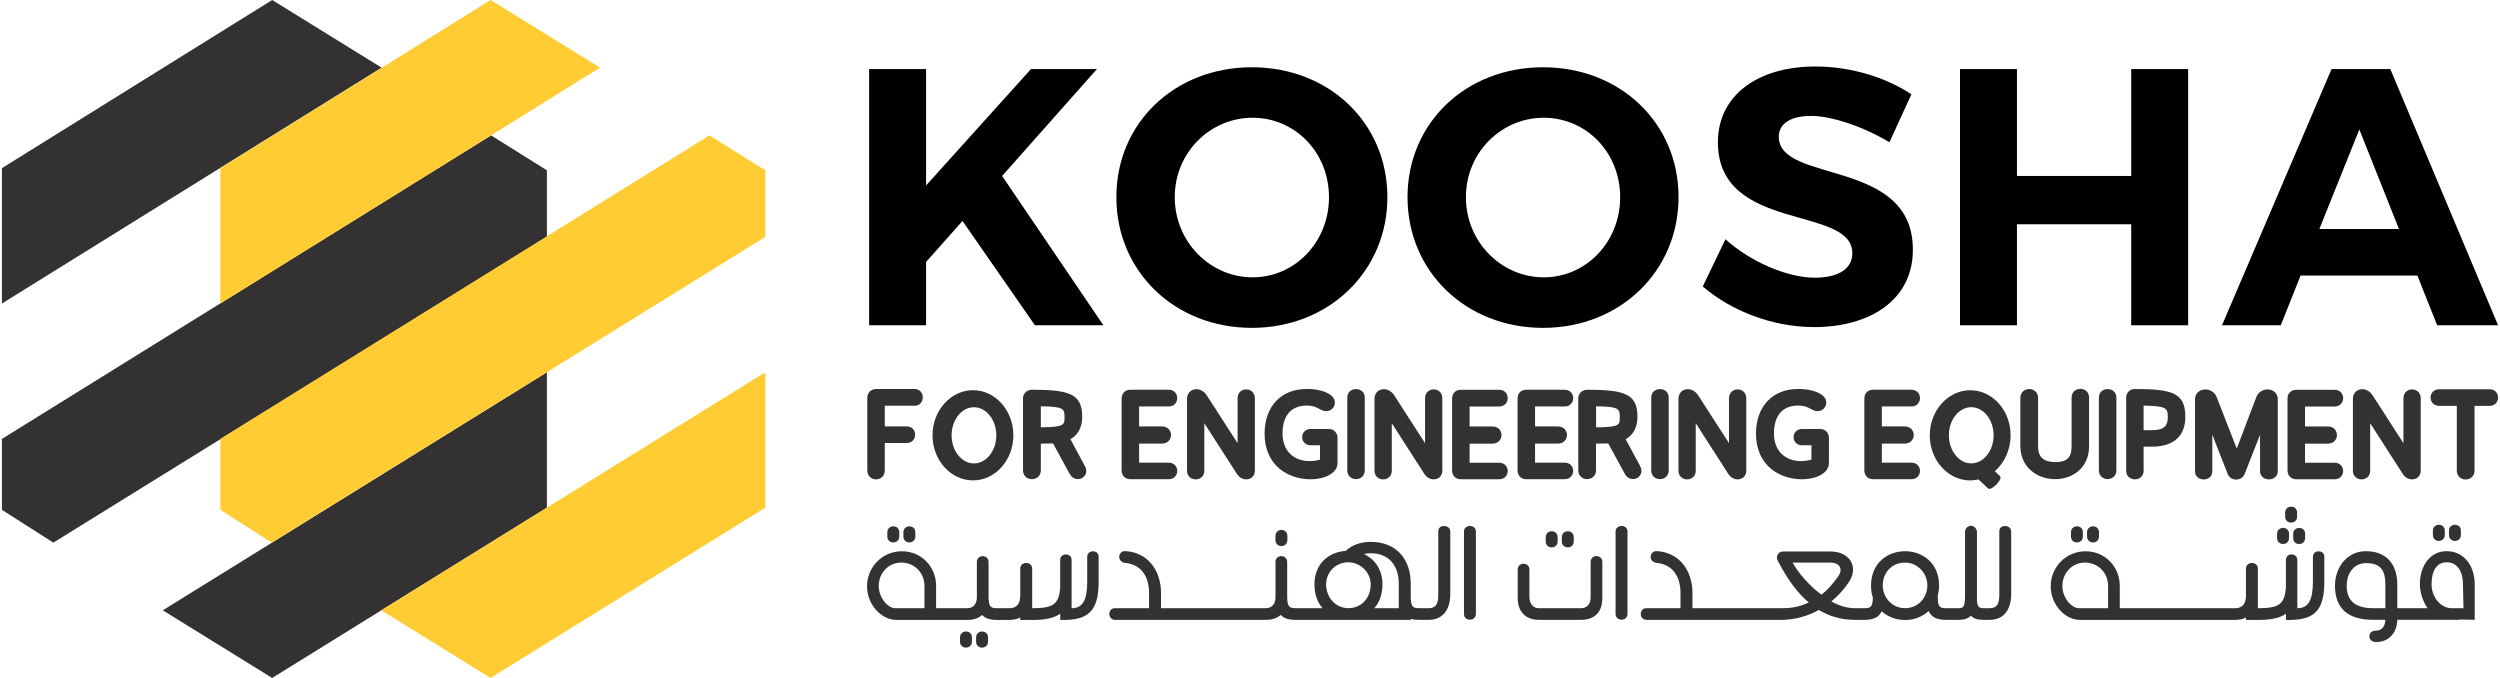 <svg width="236" height="64" viewBox="0 0 236 64" fill="none" xmlns="http://www.w3.org/2000/svg">
<g clip-path="url(#clip0_370_13143)">
<path d="M36.026 6.388L0.182 28.652V15.872L25.694 0L36.026 6.388Z" fill="#333132"/>
<path d="M51.626 22.367L5.035 51.224L0.182 48.128V41.433L46.357 12.78L51.626 16.077V22.367Z" fill="#333132"/>
<path d="M51.626 35.143V47.923L25.694 64L15.367 57.612L51.626 35.143Z" fill="#333132"/>
<path d="M56.642 6.388L20.798 28.652V15.872L46.314 0L56.642 6.388Z" fill="#FFCD33"/>
<path d="M72.242 22.367L25.651 51.224L20.798 48.128V41.433L66.973 12.78L72.242 16.077V22.367Z" fill="#FFCD33"/>
<path d="M72.242 35.143V47.923L46.315 64L35.983 57.612L72.242 35.143Z" fill="#FFCD33"/>
<path d="M97.698 30.706L90.859 20.859L87.422 24.728V30.706H82.047V6.52H87.422V17.507L97.322 6.52H103.549L94.6 16.611L104.161 30.706H97.698Z" fill="black"/>
<path d="M130.97 18.613C130.97 25.591 125.457 30.95 118.177 30.95C110.897 30.95 105.385 25.629 105.385 18.613C105.385 11.598 110.897 6.35 118.177 6.35C125.457 6.35 130.97 11.602 130.97 18.613ZM110.897 18.613C110.897 22.862 114.265 26.18 118.246 26.18C122.226 26.18 125.457 22.862 125.457 18.613C125.457 14.365 122.226 11.115 118.246 11.115C114.265 11.115 110.897 14.365 110.897 18.613Z" fill="black"/>
<path d="M158.455 18.613C158.455 25.591 152.943 30.95 145.663 30.95C138.383 30.95 132.87 25.629 132.87 18.613C132.87 11.598 138.383 6.35 145.663 6.35C152.943 6.35 158.455 11.602 158.455 18.613ZM138.383 18.613C138.383 22.862 141.751 26.18 145.731 26.18C149.711 26.18 152.943 22.862 152.943 18.613C152.943 14.365 149.711 11.115 145.731 11.115C141.751 11.115 138.383 14.365 138.383 18.613Z" fill="black"/>
<path d="M170.944 10.944C169.142 10.944 167.918 11.602 167.918 12.913C167.918 17.371 180.608 14.881 180.574 23.588C180.574 28.323 176.525 30.877 171.252 30.877C167.34 30.877 163.428 29.357 160.741 27.042L162.885 22.584C165.333 24.796 168.804 26.214 171.321 26.214C173.533 26.214 174.86 25.386 174.86 23.9C174.86 19.339 162.17 21.999 162.17 13.429C162.17 9.04 165.877 6.277 171.389 6.277C174.723 6.277 178.057 7.315 180.437 8.903L178.361 13.429C175.844 11.909 172.848 10.94 170.944 10.94V10.944Z" fill="black"/>
<path d="M190.4 6.52V16.611H201.185V6.52H206.561V30.706H201.185V21.171H190.4V30.706H185.024V6.52H190.4Z" fill="black"/>
<path d="M228.195 26.009H217.175L215.305 30.706H209.758L220.098 6.52H225.645L235.818 30.706H230.07L228.2 26.009H228.195ZM226.462 21.619L222.722 12.221L218.947 21.619H226.466H226.462Z" fill="black"/>
<path d="M82.693 45.254C83.109 45.254 83.524 44.964 83.524 44.404V41.817H85.612C86.121 41.817 86.387 41.424 86.387 41.035C86.387 40.647 86.121 40.254 85.612 40.254H83.524V38.303H86.335C86.845 38.303 87.11 37.906 87.11 37.513C87.11 37.12 86.845 36.723 86.335 36.723H82.685C82.235 36.723 81.872 37.086 81.872 37.534V44.4C81.872 44.955 82.282 45.25 82.693 45.25V45.254Z" fill="#333132"/>
<path d="M91.856 45.348C93.954 45.348 95.661 43.44 95.661 41.091C95.661 38.742 93.954 36.834 91.856 36.834C89.759 36.834 88.03 38.742 88.03 41.091C88.03 43.44 89.746 45.348 91.856 45.348ZM91.942 43.747C90.778 43.747 89.832 42.556 89.832 41.095C89.832 39.635 90.778 38.444 91.942 38.444C93.106 38.444 94.052 39.635 94.052 41.095C94.052 42.556 93.106 43.747 91.942 43.747Z" fill="#333132"/>
<path d="M97.412 45.237C97.831 45.237 98.255 44.951 98.255 44.405V41.881L99.41 41.864L100.981 44.742C101.268 45.259 101.786 45.327 102.145 45.126C102.483 44.943 102.689 44.503 102.428 44.025L101.049 41.462C101.781 41.048 102.162 40.318 102.162 39.336C102.162 37.175 100.917 36.791 97.412 36.791C96.941 36.791 96.573 37.15 96.573 37.602V44.4C96.573 44.947 96.992 45.233 97.403 45.233L97.412 45.237ZM98.255 40.344V38.354C100.412 38.384 100.493 38.584 100.493 39.357C100.493 40.13 100.493 40.31 98.255 40.34V40.344Z" fill="#333132"/>
<path d="M106.695 45.237H110.324C110.855 45.237 111.133 44.844 111.133 44.456C111.133 44.067 110.855 43.674 110.324 43.674H107.533V41.877H109.686C110.251 41.877 110.546 41.467 110.546 41.065C110.546 40.664 110.251 40.254 109.686 40.254H107.533V38.371H110.324C110.855 38.371 111.133 37.974 111.133 37.581C111.133 37.188 110.855 36.791 110.324 36.791H106.695C106.215 36.791 105.881 37.133 105.881 37.624V44.4C105.881 44.891 106.215 45.237 106.695 45.237Z" fill="#333132"/>
<path d="M112.875 45.254C113.281 45.254 113.688 44.977 113.688 44.447V39.951L116.774 44.755C117.035 45.152 117.488 45.34 117.899 45.216C118.246 45.113 118.46 44.81 118.46 44.426V37.602C118.46 36.479 116.829 36.479 116.829 37.602V41.838L113.919 37.321C113.624 36.864 113.119 36.642 112.665 36.778C112.293 36.889 112.057 37.222 112.057 37.649V44.447C112.057 44.977 112.468 45.254 112.87 45.254H112.875Z" fill="#333132"/>
<path d="M120.814 44.272C121.572 44.887 122.62 45.242 123.69 45.242C125.179 45.242 126.262 44.601 126.262 43.721V41.309C126.262 40.86 125.898 40.497 125.449 40.497H123.733C123.202 40.497 122.924 40.886 122.924 41.266C122.924 41.646 123.202 42.035 123.733 42.035H124.61V43.397C123.592 43.657 122.676 43.529 122.012 43.034C121.405 42.581 121.071 41.834 121.071 40.937C121.071 39.225 121.884 38.285 123.356 38.285C123.96 38.285 124.276 38.456 124.559 38.606C124.79 38.73 125.004 38.845 125.295 38.806C125.629 38.764 125.903 38.529 125.984 38.209C126.074 37.867 125.933 37.525 125.607 37.286C125.128 36.928 124.306 36.718 123.356 36.718C120.938 36.718 119.376 38.371 119.376 40.933C119.376 42.346 119.872 43.499 120.81 44.268L120.814 44.272Z" fill="#333132"/>
<path d="M128.009 45.229C128.42 45.229 128.835 44.947 128.835 44.405V37.538C128.835 36.458 127.183 36.458 127.183 37.538V44.405C127.183 44.947 127.598 45.229 128.009 45.229Z" fill="#333132"/>
<path d="M130.572 45.254C130.978 45.254 131.385 44.977 131.385 44.447V39.951L134.471 44.755C134.732 45.152 135.186 45.34 135.596 45.216C135.943 45.113 136.157 44.81 136.157 44.426V37.602C136.157 36.479 134.526 36.479 134.526 37.602V41.838L131.616 37.321C131.321 36.864 130.816 36.642 130.362 36.778C129.99 36.889 129.754 37.222 129.754 37.649V44.447C129.754 44.977 130.165 45.254 130.568 45.254H130.572Z" fill="#333132"/>
<path d="M141.52 38.375C142.051 38.375 142.329 37.978 142.329 37.585C142.329 37.192 142.051 36.795 141.52 36.795H137.891C137.411 36.795 137.078 37.137 137.078 37.628V44.405C137.078 44.896 137.411 45.242 137.891 45.242H141.52C142.051 45.242 142.329 44.849 142.329 44.46C142.329 44.072 142.051 43.679 141.52 43.679H138.73V41.881H140.882C141.447 41.881 141.743 41.471 141.743 41.07C141.743 40.668 141.447 40.258 140.882 40.258H138.73V38.375H141.52Z" fill="#333132"/>
<path d="M144.071 45.237H147.7C148.231 45.237 148.509 44.844 148.509 44.456C148.509 44.067 148.231 43.674 147.7 43.674H144.909V41.877H147.062C147.627 41.877 147.922 41.467 147.922 41.065C147.922 40.664 147.627 40.254 147.062 40.254H144.909V38.371H147.7C148.231 38.371 148.509 37.974 148.509 37.581C148.509 37.188 148.231 36.791 147.7 36.791H144.071C143.591 36.791 143.257 37.133 143.257 37.624V44.4C143.257 44.891 143.591 45.237 144.071 45.237Z" fill="#333132"/>
<path d="M154.843 44.025L153.465 41.462C154.197 41.048 154.578 40.318 154.578 39.336C154.578 37.175 153.332 36.791 149.827 36.791C149.356 36.791 148.988 37.15 148.988 37.602V44.4C148.988 44.947 149.408 45.233 149.819 45.233C150.229 45.233 150.662 44.947 150.662 44.4V41.877L151.817 41.86L153.388 44.738C153.675 45.254 154.193 45.323 154.552 45.122C154.89 44.938 155.096 44.498 154.835 44.02L154.843 44.025ZM152.909 39.362C152.909 40.139 152.909 40.314 150.67 40.344V38.354C152.827 38.384 152.909 38.584 152.909 39.357V39.362Z" fill="#333132"/>
<path d="M156.701 45.229C157.111 45.229 157.527 44.947 157.527 44.405V37.538C157.527 36.458 155.875 36.458 155.875 37.538V44.405C155.875 44.947 156.29 45.229 156.701 45.229Z" fill="#333132"/>
<path d="M159.264 45.254C159.671 45.254 160.077 44.977 160.077 44.447V39.951L163.163 44.755C163.424 45.152 163.878 45.34 164.289 45.216C164.635 45.113 164.849 44.81 164.849 44.426V37.602C164.849 36.479 163.219 36.479 163.219 37.602V41.838L160.309 37.321C160.013 36.864 159.508 36.642 159.055 36.778C158.682 36.889 158.447 37.222 158.447 37.649V44.447C158.447 44.977 158.858 45.254 159.26 45.254H159.264Z" fill="#333132"/>
<path d="M167.203 44.272C167.961 44.887 169.009 45.242 170.079 45.242C171.569 45.242 172.651 44.601 172.651 43.721V41.309C172.651 40.86 172.288 40.497 171.838 40.497H170.122C169.591 40.497 169.313 40.886 169.313 41.266C169.313 41.646 169.591 42.035 170.122 42.035H170.999V43.397C169.981 43.657 169.065 43.529 168.402 43.034C167.794 42.581 167.46 41.834 167.46 40.937C167.46 39.225 168.273 38.285 169.745 38.285C170.349 38.285 170.666 38.456 170.948 38.606C171.179 38.73 171.393 38.845 171.684 38.806C172.022 38.764 172.292 38.529 172.373 38.209C172.463 37.867 172.322 37.525 171.997 37.286C171.517 36.928 170.696 36.718 169.745 36.718C167.327 36.718 165.765 38.371 165.765 40.933C165.765 42.346 166.262 43.499 167.199 44.268L167.203 44.272Z" fill="#333132"/>
<path d="M176.807 45.237H180.437C180.967 45.237 181.246 44.844 181.246 44.456C181.246 44.067 180.967 43.674 180.437 43.674H177.646V41.877H179.799C180.364 41.877 180.659 41.467 180.659 41.065C180.659 40.664 180.364 40.254 179.799 40.254H177.646V38.371H180.437C180.967 38.371 181.246 37.974 181.246 37.581C181.246 37.188 180.967 36.791 180.437 36.791H176.807C176.328 36.791 175.994 37.133 175.994 37.624V44.4C175.994 44.891 176.328 45.237 176.807 45.237Z" fill="#333132"/>
<path d="M185.996 45.348C186.244 45.348 186.501 45.318 186.771 45.259L187.665 46.104C187.708 46.134 187.755 46.147 187.807 46.147C187.952 46.147 188.14 46.032 188.423 45.771L188.496 45.698C188.876 45.28 188.855 45.118 188.847 45.066L188.821 44.968L188.316 44.481C189.249 43.657 189.801 42.406 189.801 41.095C189.801 38.747 188.093 36.838 185.996 36.838C183.899 36.838 182.17 38.747 182.17 41.095C182.17 43.444 183.886 45.353 185.996 45.353V45.348ZM183.976 41.091C183.976 39.626 184.922 38.439 186.086 38.439C187.25 38.439 188.196 39.631 188.196 41.091C188.196 42.551 187.25 43.743 186.086 43.743C184.922 43.743 183.976 42.551 183.976 41.091Z" fill="#333132"/>
<path d="M197.209 42.103V37.542C197.209 36.419 195.557 36.437 195.557 37.542V42.129C195.557 43.2 195.125 43.619 194.021 43.619C192.917 43.619 192.395 43.158 192.395 42.129V37.568C192.395 36.445 190.721 36.445 190.721 37.568V42.107C190.721 44.161 192.373 45.233 194.004 45.233C195.549 45.233 197.209 44.255 197.209 42.107V42.103Z" fill="#333132"/>
<path d="M198.96 45.229C199.371 45.229 199.786 44.947 199.786 44.405V37.538C199.786 36.458 198.134 36.458 198.134 37.538V44.405C198.134 44.947 198.549 45.229 198.96 45.229Z" fill="#333132"/>
<path d="M201.532 45.254C201.943 45.254 202.358 44.977 202.358 44.447V42.167H203.15C205.179 42.167 206.296 41.168 206.296 39.357C206.296 37.103 205.106 36.723 201.524 36.723C201.057 36.723 200.71 37.073 200.71 37.534V44.443C200.71 44.972 201.126 45.25 201.536 45.25L201.532 45.254ZM203.146 40.608H202.354V38.29C204.549 38.324 204.639 38.542 204.639 39.383C204.639 40.117 204.387 40.608 203.146 40.608Z" fill="#333132"/>
<path d="M208.842 44.494V41.031L210.306 44.772C210.438 45.079 210.742 45.271 211.093 45.271C211.444 45.271 211.748 45.079 211.885 44.767L213.349 41.035V44.477C213.349 45.515 215.022 45.515 215.022 44.477V37.7C215.022 37.222 214.718 36.859 214.252 36.778C213.79 36.693 213.208 36.915 212.989 37.5L211.149 42.346L209.249 37.474C209.022 36.906 208.44 36.697 207.973 36.782C207.511 36.872 207.211 37.231 207.211 37.7V44.498C207.211 45.515 208.842 45.515 208.842 44.498V44.494Z" fill="#333132"/>
<path d="M221.194 44.46C221.194 44.072 220.916 43.679 220.385 43.679H217.594V41.881H219.747C220.312 41.881 220.607 41.471 220.607 41.07C220.607 40.668 220.312 40.258 219.747 40.258H217.594V38.375H220.385C220.916 38.375 221.194 37.978 221.194 37.585C221.194 37.192 220.916 36.795 220.385 36.795H216.756C216.276 36.795 215.942 37.137 215.942 37.628V44.405C215.942 44.896 216.276 45.242 216.756 45.242H220.385C220.916 45.242 221.194 44.849 221.194 44.46Z" fill="#333132"/>
<path d="M222.932 45.254C223.338 45.254 223.745 44.977 223.745 44.447V39.951L226.831 44.755C227.092 45.152 227.545 45.34 227.956 45.216C228.303 45.113 228.517 44.81 228.517 44.426V37.602C228.517 36.479 226.886 36.479 226.886 37.602V41.838L223.976 37.321C223.681 36.864 223.176 36.642 222.722 36.778C222.35 36.889 222.114 37.222 222.114 37.649V44.447C222.114 44.977 222.525 45.254 222.927 45.254H222.932Z" fill="#333132"/>
<path d="M235.026 36.748H230.254C229.724 36.748 229.445 37.141 229.445 37.53C229.445 37.918 229.724 38.311 230.254 38.311H231.923V44.43C231.923 44.977 232.343 45.263 232.754 45.263C233.165 45.263 233.597 44.977 233.597 44.43V38.311H235.026C235.548 38.311 235.818 37.918 235.818 37.53C235.818 37.141 235.544 36.748 235.026 36.748Z" fill="#333132"/>
<path d="M83.763 50.246V50.639C83.763 51.399 84.889 51.399 84.889 50.639V50.246C84.889 49.486 83.763 49.512 83.763 50.246Z" fill="#333132"/>
<path d="M85.283 50.246V50.639C85.283 51.399 86.408 51.399 86.408 50.639V50.246C86.408 49.486 85.283 49.512 85.283 50.246Z" fill="#333132"/>
<path d="M92.143 60.174V60.567C92.143 61.327 93.269 61.327 93.269 60.567V60.174C93.269 59.414 92.143 59.44 92.143 60.174Z" fill="#333132"/>
<path d="M90.624 60.174V60.567C90.624 61.327 91.75 61.327 91.75 60.567V60.174C91.75 59.414 90.624 59.44 90.624 60.174Z" fill="#333132"/>
<path d="M102.633 52.548V54.87C102.633 56.608 102.239 57.416 101.161 57.416V52.868C101.161 52.159 100.082 52.159 100.082 52.868V55.46C99.958 57.048 99.445 57.416 97.437 57.416V53.675C97.437 52.966 96.312 52.966 96.312 53.675V56.292C96.286 57.245 95.725 57.416 95.285 57.416H94.082C93.419 57.416 93.32 57.172 93.32 56.169V53.064C93.32 52.304 92.216 52.33 92.216 53.039V56.412C92.216 57.023 91.848 57.416 91.334 57.416H88.368V55.315C88.368 53.457 86.947 52.039 85.133 52.039C83.318 52.039 81.85 53.508 81.85 55.34V55.366C81.85 57.027 83.151 58.521 84.645 58.521H91.334C91.899 58.521 92.387 58.351 92.708 58.056C93.003 58.372 93.444 58.521 94.082 58.521H95.285C95.653 58.521 96.021 58.449 96.312 58.299V58.521H97.536C98.661 58.521 99.496 58.351 100.087 57.936V58.521C102.757 58.594 103.712 57.689 103.712 54.879V52.556C103.712 51.873 102.633 51.873 102.633 52.556V52.548ZM87.268 57.411H84.499C83.789 57.411 82.954 56.382 82.954 55.332V55.306C82.954 54.106 83.862 53.107 85.086 53.107C86.31 53.107 87.268 54.059 87.268 55.306V57.407V57.411Z" fill="#333132"/>
<path d="M120.403 50.588V50.98C120.403 51.74 121.529 51.74 121.529 50.98V50.588C121.529 49.828 120.403 49.853 120.403 50.588Z" fill="#333132"/>
<path d="M136.358 49.661C136.016 49.635 135.772 49.832 135.772 50.148V56.164C135.772 57.018 135.528 57.411 134.89 57.411H133.91C133.272 57.411 133.174 57.168 133.174 56.164V55.114C133.174 52.718 131.753 51.151 129.399 51.151C128.466 51.151 127.636 51.446 127.024 52.005C125.505 52.103 124.084 53.154 124.084 55.161C124.084 56.113 124.379 56.873 124.845 57.411H122.273C121.61 57.411 121.511 57.168 121.511 56.164V53.06C121.511 52.3 120.407 52.326 120.407 53.034V56.408C120.407 57.018 120.039 57.411 119.526 57.411H109.601V55.994C109.601 53.794 108.304 52.155 106.292 52.031C105.924 51.984 105.655 52.227 105.655 52.569C105.655 52.864 105.873 53.081 106.168 53.133C107.662 53.257 108.471 54.333 108.471 55.994V57.411H105.261C104.525 57.411 104.55 58.513 105.261 58.513H119.526C120.09 58.513 120.578 58.342 120.899 58.047C121.195 58.364 121.636 58.513 122.273 58.513H133.178V58.415C133.401 58.487 133.619 58.513 133.914 58.513H134.895C136.17 58.513 136.88 57.582 136.906 56.164V50.173C136.906 49.858 136.636 49.661 136.367 49.661H136.358ZM127.289 57.411C126.087 57.411 125.184 56.408 125.184 55.161C125.184 54.038 126.065 53.081 127.289 53.081C128.415 53.081 129.395 54.034 129.395 55.161C129.395 56.455 128.513 57.411 127.289 57.411ZM132.044 57.411H129.742C130.208 56.873 130.503 56.113 130.503 55.161C130.503 53.718 129.742 52.765 128.761 52.3C128.958 52.253 129.155 52.227 129.399 52.227C131.043 52.227 132.044 53.303 132.044 55.114V57.411Z" fill="#333132"/>
<path d="M138.199 50.173V57.949C138.199 58.684 139.324 58.684 139.324 57.949V50.173C139.324 49.465 138.199 49.49 138.199 50.173Z" fill="#333132"/>
<path d="M145.916 50.712V51.104C145.916 51.864 147.041 51.864 147.041 51.104V50.712C147.041 49.951 145.916 49.977 145.916 50.712Z" fill="#333132"/>
<path d="M150.157 53.034V56.408C150.157 57.018 149.789 57.411 149.275 57.411H145.256C144.743 57.411 144.4 57.018 144.375 56.408V53.769C144.375 53.034 143.271 53.034 143.271 53.769V56.459C143.271 57.757 144.032 58.513 145.256 58.513H149.275C150.499 58.513 151.261 57.804 151.261 56.459V53.06C151.261 52.3 150.157 52.325 150.157 53.034Z" fill="#333132"/>
<path d="M147.435 50.712V51.104C147.435 51.864 148.56 51.864 148.56 51.104V50.712C148.56 49.951 147.435 49.977 147.435 50.712Z" fill="#333132"/>
<path d="M152.511 50.173V57.949C152.511 58.684 153.636 58.684 153.636 57.949V50.173C153.636 49.465 152.511 49.49 152.511 50.173Z" fill="#333132"/>
<path d="M189.321 49.661C188.979 49.635 188.735 49.832 188.735 50.148V56.164C188.735 57.018 188.491 57.411 187.853 57.411H187.19C186.796 57.411 186.651 57.24 186.625 56.604V50.22C186.625 49.926 186.381 49.682 186.112 49.635C185.795 49.61 185.5 49.857 185.5 50.199V56.117C185.5 57.168 185.401 57.416 184.935 57.416H183.659C183.047 57.416 182.923 57.193 182.923 56.241C182.996 55.947 183.047 55.631 183.047 55.263C183.047 50.959 176.627 50.959 176.627 55.263C176.627 55.678 176.674 56.07 176.799 56.412C176.773 57.219 176.653 57.416 176.037 57.416H175.082C174.346 57.416 173.589 57.172 172.878 56.779C173.443 56.314 174.004 55.729 174.522 54.969C175.502 53.525 174.62 52.061 172.805 52.061H168.346C168.102 52.061 167.905 52.159 167.807 52.377C167.708 52.548 167.734 52.77 167.832 52.962C168.247 53.696 169.155 55.528 170.747 56.873C169.643 57.411 168.688 57.411 168.175 57.411H159.769V55.993C159.769 53.794 158.468 52.155 156.461 52.031C156.093 51.984 155.823 52.227 155.823 52.569C155.823 52.864 156.046 53.081 156.337 53.133C157.83 53.256 158.639 54.333 158.639 55.993V57.411H155.429C154.693 57.411 154.719 58.513 155.429 58.513H168.196C168.735 58.513 170.156 58.44 171.701 57.582C172.634 58.146 173.76 58.513 175.082 58.513H176.037C176.893 58.513 177.385 58.244 177.629 57.706C178.832 58.807 180.864 58.807 182.063 57.68C182.307 58.244 182.825 58.513 183.655 58.513H184.93C185.423 58.513 185.786 58.389 186.056 58.12C186.3 58.389 186.668 58.513 187.182 58.513H187.845C189.12 58.513 189.831 57.582 189.856 56.164V50.173C189.856 49.857 189.587 49.661 189.317 49.661H189.321ZM171.945 56.139C170.721 55.233 169.715 54.012 169.223 53.107H172.801C173.636 53.107 174.004 53.692 173.563 54.354C173.024 55.135 172.484 55.724 171.945 56.139ZM179.837 57.411C178.66 57.411 177.732 56.459 177.732 55.259C177.732 54.059 178.588 53.107 179.837 53.107C180.989 53.107 181.943 54.085 181.943 55.259C181.943 56.433 181.061 57.411 179.837 57.411Z" fill="#333132"/>
<path d="M197.017 50.246V50.639C197.017 51.399 198.143 51.399 198.143 50.639V50.246C198.143 49.486 197.017 49.512 197.017 50.246Z" fill="#333132"/>
<path d="M195.498 50.246V50.639C195.498 51.399 196.623 51.399 196.623 50.639V50.246C196.623 49.486 195.498 49.512 195.498 50.246Z" fill="#333132"/>
<path d="M214.958 50.784C214.958 51.544 216.084 51.544 216.084 50.784V50.391C216.084 49.631 214.958 49.657 214.958 50.391V50.784Z" fill="#333132"/>
<path d="M216.478 50.395V50.788C216.478 51.548 217.603 51.548 217.603 50.788V50.395C217.603 49.635 216.478 49.661 216.478 50.395Z" fill="#333132"/>
<path d="M216.845 48.781V48.389C216.845 47.628 215.72 47.654 215.72 48.389V48.781C215.72 49.516 216.845 49.516 216.845 48.781Z" fill="#333132"/>
<path d="M218.339 52.548V54.87C218.339 56.608 217.946 57.416 216.867 57.416V52.868C216.867 52.159 215.789 52.159 215.789 52.868V55.46C215.664 57.048 215.151 57.416 213.144 57.416V53.675C213.144 52.966 212.018 52.966 212.018 53.675V56.292C211.992 57.245 211.432 57.416 210.991 57.416H200.107V55.315C200.107 53.457 198.686 52.039 196.872 52.039C195.057 52.039 193.589 53.508 193.589 55.34V55.366C193.589 57.027 194.89 58.521 196.384 58.521H210.991C211.359 58.521 211.727 58.449 212.018 58.299V58.521H213.242C214.368 58.521 215.202 58.351 215.793 57.936V58.521C218.463 58.594 219.418 57.689 219.418 54.879V52.556C219.418 51.873 218.339 51.873 218.339 52.556V52.548ZM199.003 57.411H196.234C195.523 57.411 194.689 56.382 194.689 55.332V55.306C194.689 54.106 195.596 53.107 196.82 53.107C198.044 53.107 199.003 54.059 199.003 55.306V57.407V57.411Z" fill="#333132"/>
<path d="M232.309 50.494V50.101C232.309 49.341 231.183 49.366 231.183 50.101V50.494C231.183 51.254 232.309 51.254 232.309 50.494Z" fill="#333132"/>
<path d="M230.96 52.031H230.935C229.462 52.031 228.435 53.35 228.435 55.161C228.435 55.699 228.606 56.651 229.171 57.411H226.304V55.187C226.304 53.205 225.225 52.031 223.338 52.031C221.647 52.031 220.423 53.449 220.423 55.306C220.423 57.36 221.575 58.509 224.001 58.509H225.178C225.153 59.145 224.836 59.533 224.271 59.533C223.462 59.533 223.462 60.609 224.297 60.609C225.474 60.609 226.257 59.802 226.308 58.509H232.167V58.483L233.614 58.509V55.161C233.614 53.402 232.587 52.031 230.969 52.031H230.96ZM225.178 57.411H224.001C222.336 57.411 221.528 56.702 221.528 55.31C221.528 54.038 222.264 53.158 223.342 53.158C224.639 53.158 225.178 53.722 225.178 55.187V57.411ZM231.427 57.411C230.374 57.411 229.539 56.335 229.539 55.161C229.539 53.841 230.053 53.081 230.96 53.081H230.986C231.94 53.081 232.505 53.914 232.505 55.161L232.552 57.411H231.427Z" fill="#333132"/>
<path d="M230.789 50.494V50.101C230.789 49.341 229.664 49.366 229.664 50.101V50.494C229.664 51.254 230.789 51.254 230.789 50.494Z" fill="#333132"/>
</g>
<defs>
<clipPath id="clip0_370_13143">
<rect width="235.636" height="64" fill="white" transform="translate(0.182)"/>
</clipPath>
</defs>
</svg>
